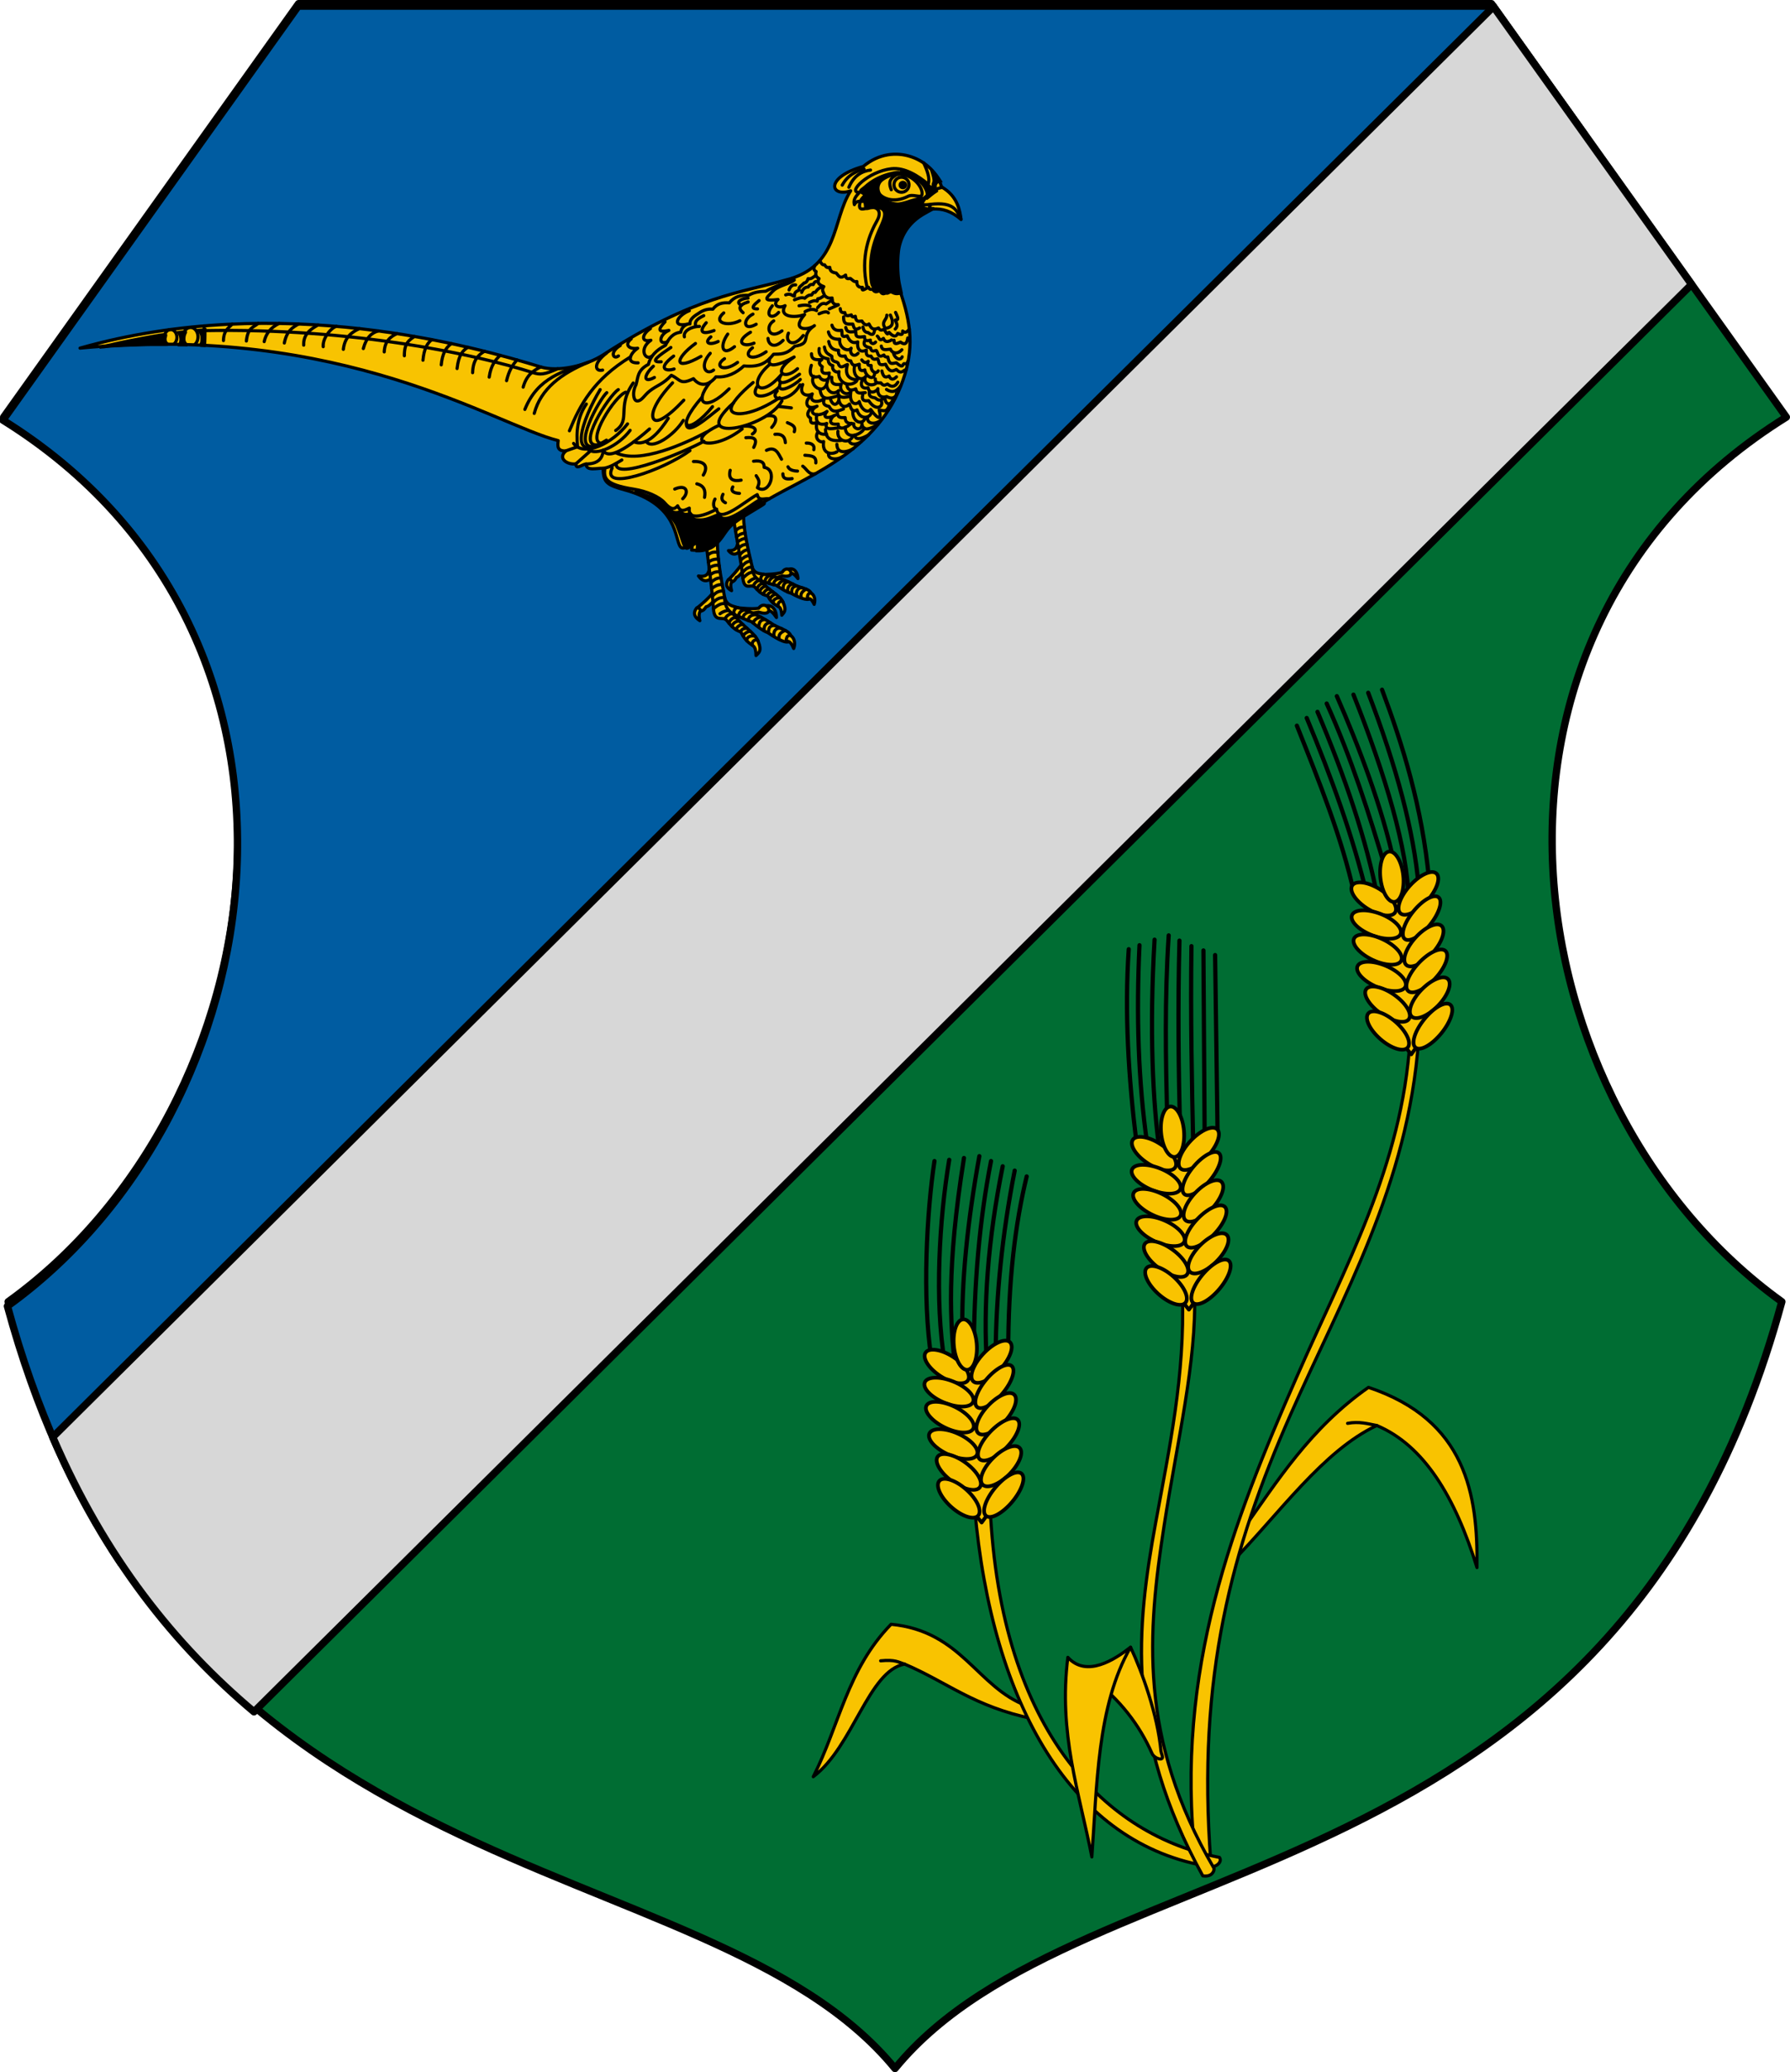 <svg xmlns="http://www.w3.org/2000/svg" width="642.952" height="744.085" viewBox="0 0 170.114 196.873"><g style="display:inline"><path style="font-variation-settings:normal;opacity:1;vector-effect:none;fill:#006d33;fill-opacity:1;stroke:#000;stroke-width:.7;stroke-linecap:round;stroke-linejoin:round;stroke-miterlimit:4;stroke-dasharray:none;stroke-dashoffset:0;stroke-opacity:1;stop-color:#000;stop-opacity:1" d="M-6937.835 856.677c-25.685-18.47-32.492-63.563.427-84.046l-28.022-39.278h-113.37l-28.022 39.278c32.919 20.483 26.112 65.575.427 84.046 15.666 57.678 66.37 51.003 84.28 72.849 17.909-21.846 68.614-15.171 84.28-72.849z" transform="translate(7107.172 -733.003)"/><path style="font-variation-settings:normal;opacity:1;vector-effect:none;fill:#005ca1;fill-opacity:1;stroke:#000;stroke-width:2.646;stroke-linecap:round;stroke-linejoin:round;stroke-miterlimit:4;stroke-dasharray:none;stroke-dashoffset:0;stroke-opacity:1;stop-color:#000;stop-opacity:1" d="m-67.285 545.205-105.91 148.451c124.418 77.417 98.692 247.844 1.615 317.655 10.125 37.28 24.126 67.443 40.715 92.252L394.117 591.34l-32.914-46.135Z" transform="matrix(.265 0 0 .265 46.175 -143.902)"/><path style="font-variation-settings:normal;opacity:1;vector-effect:none;fill:#d7d7d7;fill-opacity:1;stroke:#000;stroke-width:2.646;stroke-linecap:round;stroke-linejoin:round;stroke-miterlimit:4;stroke-dasharray:none;stroke-dashoffset:0;stroke-opacity:1;stop-color:#000;stop-opacity:1" d="m361.35 545.41-516.684 512.858c18.782 43.604 44.018 74.807 72.168 98.478l515.564-511.748Z" transform="matrix(.265 0 0 .265 46.175 -143.902)"/><path style="font-variation-settings:normal;opacity:1;vector-effect:none;fill:none;fill-opacity:1;stroke:#000;stroke-width:.4;stroke-linecap:round;stroke-linejoin:round;stroke-miterlimit:4;stroke-dasharray:none;stroke-dashoffset:0;stroke-opacity:1;stop-color:#000;stop-opacity:1" d="M-6814.59 801.948c2.11 5.298 4.263 10.589 5.464 16.038M-6813.654 801.218c2.352 5.648 4.41 11.296 5.755 16.943M-6812.632 800.634c2.626 6.197 4.656 12.157 5.726 17.732M-6806.088 815.824c-1.618-5.477-3.356-10.887-5.668-15.98M-6810.792 799.144c2.018 4.587 4.34 10.635 5.463 15.92M-6809.214 798.998c3.047 7.653 5.172 14.784 5.23 19.456M-6807.812 798.822c2.7 7.039 4.35 13.207 4.791 18.375M-6806.497 798.53c1.95 5.202 3.808 11.12 4.47 18.054" transform="translate(6937.84 -733.003)"/><path style="font-variation-settings:normal;vector-effect:none;fill:none;fill-opacity:1;stroke:#000;stroke-width:.4;stroke-linecap:round;stroke-linejoin:round;stroke-miterlimit:4;stroke-dasharray:none;stroke-dashoffset:0;stroke-opacity:1;stop-color:#000" d="M-6877.463 841.532c-.76-6.218-1.137-12.36-.73-18.346M-6877.171 822.806c-.315 6.589-.123 12.907.73 18.872M-6875.74 822.28c-.502 8.586-.17 15.502.497 20.245M-6874.396 821.872c-.402 6.187-.277 11.773-.146 17.352M-6873.374 822.368c-.168 6.45-.082 12.328.058 18.083M-6872.234 822.894c-.092 6.659.039 12.944.175 19.222M-6871.095 823.303l.117 17.85M-6869.985 823.741l.234 17.06M-6896.949 862.04c-.895-5.779-.436-13.924.292-18.726M-6895.254 843.197c-.95 5.656-1.396 13.403-.438 19.164M-6894.7 862.828c-.453-4.021-.83-9.306.848-19.806M-6892.391 842.847c-1.125 6.202-1.729 11.958-1.607 17.148M-6892.917 861.63c.01-6.602.536-12.726 1.636-18.316M-6890.171 843.81c-1.401 6.94-1.88 13.277-1.49 19.048M-6890.843 861.601c.043-5.457.6-11.223 1.811-17.381M-6887.893 844.775c-1.074 4.448-1.767 9.823-1.752 16.914" transform="translate(6985.464 -733.003)"/><path style="font-variation-settings:normal;opacity:1;vector-effect:none;fill:#f9c300;fill-opacity:1;stroke:#000;stroke-width:.3;stroke-linecap:round;stroke-linejoin:round;stroke-miterlimit:4;stroke-dasharray:none;stroke-dashoffset:0;stroke-opacity:1;stop-color:#000;stop-opacity:1" d="M-6989.094 878.399c3.28-4.632 6.451-9.722 11.977-13.584 9.27 3.097 10.406 10.154 10.312 17.119-2.071-6.705-5.04-11.614-9.523-13.497-5.106 2.394-9.302 8.423-13.847 13.059" transform="translate(7107.172 -733.003)"/><path style="font-variation-settings:normal;opacity:1;vector-effect:none;fill:#f9c300;fill-opacity:1;stroke:#000;stroke-width:.3;stroke-linecap:round;stroke-linejoin:round;stroke-miterlimit:4;stroke-dasharray:none;stroke-dashoffset:0;stroke-opacity:1;stop-color:#000;stop-opacity:1" d="m-6972.355 831.804-.818.058c-.763 11.94-6.151 21.438-10.785 32.01-5.958 13.596-11.613 27.808-9.606 45.639l1.46.35c-1.351-17.548 2.052-29.924 7.536-42.367 4.945-11.219 11.223-21.905 12.213-35.69zM-6976.328 868.437c-.868-.163-1.685-.411-2.775-.204" transform="translate(7107.172 -733.003)"/><g transform="rotate(-1 -46724.076 -397321.455)"><path style="font-variation-settings:normal;opacity:1;vector-effect:none;fill:#f9c300;fill-opacity:1;stroke:#000;stroke-width:.35;stroke-linecap:round;stroke-linejoin:round;stroke-miterlimit:4;stroke-dasharray:none;stroke-dashoffset:0;stroke-opacity:1;stop-color:#000;stop-opacity:1" d="m-6808.978 857.433-2.272-2.892-.64-11.609 1.425-.723 2.81 1.487.64 11.072z"/><ellipse style="font-variation-settings:normal;opacity:1;vector-effect:none;fill:#f9c300;fill-opacity:1;fill-rule:evenodd;stroke:#000;stroke-width:.35;stroke-linecap:butt;stroke-linejoin:miter;stroke-miterlimit:4;stroke-dasharray:none;stroke-dashoffset:0;stroke-opacity:1;stop-color:#000;stop-opacity:1" cx="-4416.911" cy="-5254.353" rx="1.09" ry="2.406" transform="rotate(-57)"/><ellipse style="font-variation-settings:normal;opacity:1;vector-effect:none;fill:#f9c300;fill-opacity:1;fill-rule:evenodd;stroke:#000;stroke-width:.35;stroke-linecap:butt;stroke-linejoin:miter;stroke-miterlimit:4;stroke-dasharray:none;stroke-dashoffset:0;stroke-opacity:1;stop-color:#000;stop-opacity:1" cx="-6857.873" cy="243.749" rx="1.09" ry="2.406" transform="rotate(-5)"/><ellipse style="font-variation-settings:normal;opacity:1;vector-effect:none;fill:#f9c300;fill-opacity:1;fill-rule:evenodd;stroke:#000;stroke-width:.35;stroke-linecap:butt;stroke-linejoin:miter;stroke-miterlimit:4;stroke-dasharray:none;stroke-dashoffset:0;stroke-opacity:1;stop-color:#000;stop-opacity:1" cx="-3335.363" cy="-5999.497" rx="1.09" ry="2.477" transform="rotate(-68)"/><ellipse style="font-variation-settings:normal;opacity:1;vector-effect:none;fill:#f9c300;fill-opacity:1;fill-rule:evenodd;stroke:#000;stroke-width:.35;stroke-linecap:butt;stroke-linejoin:miter;stroke-miterlimit:4;stroke-dasharray:none;stroke-dashoffset:0;stroke-opacity:1;stop-color:#000;stop-opacity:1" cx="-3747.843" cy="-5751.1" rx="1.09" ry="2.477" transform="rotate(-64)"/><ellipse style="font-variation-settings:normal;opacity:1;vector-effect:none;fill:#f9c300;fill-opacity:1;fill-rule:evenodd;stroke:#000;stroke-width:.35;stroke-linecap:butt;stroke-linejoin:miter;stroke-miterlimit:4;stroke-dasharray:none;stroke-dashoffset:0;stroke-opacity:1;stop-color:#000;stop-opacity:1" cx="-3547.055" cy="-5877.063" rx="1.09" ry="2.477" transform="rotate(-66)"/><ellipse style="font-variation-settings:normal;opacity:1;vector-effect:none;fill:#f9c300;fill-opacity:1;fill-rule:evenodd;stroke:#000;stroke-width:.35;stroke-linecap:butt;stroke-linejoin:miter;stroke-miterlimit:4;stroke-dasharray:none;stroke-dashoffset:0;stroke-opacity:1;stop-color:#000;stop-opacity:1" cx="-4693.283" cy="-5009.177" rx="1.09" ry="2.477" transform="rotate(-54)"/><ellipse style="font-variation-settings:normal;opacity:1;vector-effect:none;fill:#f9c300;fill-opacity:1;fill-rule:evenodd;stroke:#000;stroke-width:.35;stroke-linecap:butt;stroke-linejoin:miter;stroke-miterlimit:4;stroke-dasharray:none;stroke-dashoffset:0;stroke-opacity:1;stop-color:#000;stop-opacity:1" cx="-5193.033" cy="-4489.481" rx="1.09" ry="2.477" transform="rotate(-48)"/><ellipse style="font-variation-settings:normal;opacity:1;vector-effect:none;fill:#f9c300;fill-opacity:1;fill-rule:evenodd;stroke:#000;stroke-width:.35;stroke-linecap:butt;stroke-linejoin:miter;stroke-miterlimit:4;stroke-dasharray:none;stroke-dashoffset:0;stroke-opacity:1;stop-color:#000;stop-opacity:1" cx="4404.732" cy="5258.98" rx="1.09" ry="2.55" transform="scale(-1 1) rotate(-43)"/><ellipse style="font-variation-settings:normal;opacity:1;vector-effect:none;fill:#f9c300;fill-opacity:1;fill-rule:evenodd;stroke:#000;stroke-width:.35;stroke-linecap:butt;stroke-linejoin:miter;stroke-miterlimit:4;stroke-dasharray:none;stroke-dashoffset:0;stroke-opacity:1;stop-color:#000;stop-opacity:1" cx="4672.214" cy="5022.878" rx="1.015" ry="2.547" transform="scale(-1 1) rotate(-40)"/><ellipse style="font-variation-settings:normal;opacity:1;vector-effect:none;fill:#f9c300;fill-opacity:1;fill-rule:evenodd;stroke:#000;stroke-width:.35;stroke-linecap:butt;stroke-linejoin:miter;stroke-miterlimit:4;stroke-dasharray:none;stroke-dashoffset:0;stroke-opacity:1;stop-color:#000;stop-opacity:1" cx="4401.038" cy="5262.303" rx="1.09" ry="2.501" transform="scale(-1 1) rotate(-43)"/><ellipse style="font-variation-settings:normal;opacity:1;vector-effect:none;fill:#f9c300;fill-opacity:1;fill-rule:evenodd;stroke:#000;stroke-width:.35;stroke-linecap:butt;stroke-linejoin:miter;stroke-miterlimit:4;stroke-dasharray:none;stroke-dashoffset:0;stroke-opacity:1;stop-color:#000;stop-opacity:1" cx="4306.674" cy="5339.896" rx="1.071" ry="2.6" transform="scale(-1 1) rotate(-44)"/><ellipse style="font-variation-settings:normal;opacity:1;vector-effect:none;fill:#f9c300;fill-opacity:1;fill-rule:evenodd;stroke:#000;stroke-width:.35;stroke-linecap:butt;stroke-linejoin:miter;stroke-miterlimit:4;stroke-dasharray:none;stroke-dashoffset:0;stroke-opacity:1;stop-color:#000;stop-opacity:1" cx="4210.853" cy="5415.88" rx="1.09" ry="2.477" transform="scale(-1 1) rotate(-45)"/><ellipse style="font-variation-settings:normal;opacity:1;vector-effect:none;fill:#f9c300;fill-opacity:1;fill-rule:evenodd;stroke:#000;stroke-width:.35;stroke-linecap:butt;stroke-linejoin:miter;stroke-miterlimit:4;stroke-dasharray:none;stroke-dashoffset:0;stroke-opacity:1;stop-color:#000;stop-opacity:1" cx="4664.924" cy="5030.181" rx="1.05" ry="2.622" transform="scale(-1 1) rotate(-40)"/></g><path style="font-variation-settings:normal;opacity:1;vector-effect:none;fill:#f9c300;fill-opacity:1;stroke:#000;stroke-width:.3;stroke-linecap:round;stroke-linejoin:round;stroke-miterlimit:4;stroke-dasharray:none;stroke-dashoffset:0;stroke-opacity:1;stop-color:#000;stop-opacity:1" d="M-7009.597 895.07c-4.736-1.757-6.17-7.107-12.89-7.746-4.18 4.284-4.934 9.659-7.395 14.48 3.8-2.868 5.232-10.057 8.676-10.7 4.076 1.735 6.573 4.034 12.229 5.205" transform="translate(7107.172 -733.003)"/><path style="font-variation-settings:normal;opacity:1;vector-effect:none;fill:#f9c300;fill-opacity:1;stroke:#000;stroke-width:.3;stroke-linecap:round;stroke-linejoin:round;stroke-miterlimit:4;stroke-dasharray:none;stroke-dashoffset:0;stroke-opacity:1;stop-color:#000;stop-opacity:1" d="M-7014.539 876.325c1.623 18.573 9.274 32.03 22.436 34.033.542.042 1.12-.482.818-.888-10.536-2.013-20.836-11.682-21.793-33.379M-7021.206 891.104c-.582-.17-.869-.45-2.273-.31" transform="translate(7107.172 -733.003)"/><g transform="translate(6902.269 -712.779)"><path style="font-variation-settings:normal;opacity:1;vector-effect:none;fill:#f9c300;fill-opacity:1;stroke:#000;stroke-width:.35;stroke-linecap:round;stroke-linejoin:round;stroke-miterlimit:4;stroke-dasharray:none;stroke-dashoffset:0;stroke-opacity:1;stop-color:#000;stop-opacity:1" d="m-6808.978 857.433-2.272-2.892-.64-11.609 1.425-.723 2.81 1.487.64 11.072z"/><ellipse style="font-variation-settings:normal;opacity:1;vector-effect:none;fill:#f9c300;fill-opacity:1;fill-rule:evenodd;stroke:#000;stroke-width:.35;stroke-linecap:butt;stroke-linejoin:miter;stroke-miterlimit:4;stroke-dasharray:none;stroke-dashoffset:0;stroke-opacity:1;stop-color:#000;stop-opacity:1" cx="-4416.911" cy="-5254.353" rx="1.09" ry="2.406" transform="rotate(-57)"/><ellipse style="font-variation-settings:normal;opacity:1;vector-effect:none;fill:#f9c300;fill-opacity:1;fill-rule:evenodd;stroke:#000;stroke-width:.35;stroke-linecap:butt;stroke-linejoin:miter;stroke-miterlimit:4;stroke-dasharray:none;stroke-dashoffset:0;stroke-opacity:1;stop-color:#000;stop-opacity:1" cx="-6857.873" cy="243.749" rx="1.09" ry="2.406" transform="rotate(-5)"/><ellipse style="font-variation-settings:normal;opacity:1;vector-effect:none;fill:#f9c300;fill-opacity:1;fill-rule:evenodd;stroke:#000;stroke-width:.35;stroke-linecap:butt;stroke-linejoin:miter;stroke-miterlimit:4;stroke-dasharray:none;stroke-dashoffset:0;stroke-opacity:1;stop-color:#000;stop-opacity:1" cx="-3335.363" cy="-5999.497" rx="1.09" ry="2.477" transform="rotate(-68)"/><ellipse style="font-variation-settings:normal;opacity:1;vector-effect:none;fill:#f9c300;fill-opacity:1;fill-rule:evenodd;stroke:#000;stroke-width:.35;stroke-linecap:butt;stroke-linejoin:miter;stroke-miterlimit:4;stroke-dasharray:none;stroke-dashoffset:0;stroke-opacity:1;stop-color:#000;stop-opacity:1" cx="-3747.843" cy="-5751.1" rx="1.09" ry="2.477" transform="rotate(-64)"/><ellipse style="font-variation-settings:normal;opacity:1;vector-effect:none;fill:#f9c300;fill-opacity:1;fill-rule:evenodd;stroke:#000;stroke-width:.35;stroke-linecap:butt;stroke-linejoin:miter;stroke-miterlimit:4;stroke-dasharray:none;stroke-dashoffset:0;stroke-opacity:1;stop-color:#000;stop-opacity:1" cx="-3547.055" cy="-5877.063" rx="1.09" ry="2.477" transform="rotate(-66)"/><ellipse style="font-variation-settings:normal;opacity:1;vector-effect:none;fill:#f9c300;fill-opacity:1;fill-rule:evenodd;stroke:#000;stroke-width:.35;stroke-linecap:butt;stroke-linejoin:miter;stroke-miterlimit:4;stroke-dasharray:none;stroke-dashoffset:0;stroke-opacity:1;stop-color:#000;stop-opacity:1" cx="-4693.283" cy="-5009.177" rx="1.09" ry="2.477" transform="rotate(-54)"/><ellipse style="font-variation-settings:normal;opacity:1;vector-effect:none;fill:#f9c300;fill-opacity:1;fill-rule:evenodd;stroke:#000;stroke-width:.35;stroke-linecap:butt;stroke-linejoin:miter;stroke-miterlimit:4;stroke-dasharray:none;stroke-dashoffset:0;stroke-opacity:1;stop-color:#000;stop-opacity:1" cx="-5193.033" cy="-4489.481" rx="1.09" ry="2.477" transform="rotate(-48)"/><ellipse style="font-variation-settings:normal;opacity:1;vector-effect:none;fill:#f9c300;fill-opacity:1;fill-rule:evenodd;stroke:#000;stroke-width:.35;stroke-linecap:butt;stroke-linejoin:miter;stroke-miterlimit:4;stroke-dasharray:none;stroke-dashoffset:0;stroke-opacity:1;stop-color:#000;stop-opacity:1" cx="4404.732" cy="5258.98" rx="1.09" ry="2.55" transform="scale(-1 1) rotate(-43)"/><ellipse style="font-variation-settings:normal;opacity:1;vector-effect:none;fill:#f9c300;fill-opacity:1;fill-rule:evenodd;stroke:#000;stroke-width:.35;stroke-linecap:butt;stroke-linejoin:miter;stroke-miterlimit:4;stroke-dasharray:none;stroke-dashoffset:0;stroke-opacity:1;stop-color:#000;stop-opacity:1" cx="4672.214" cy="5022.878" rx="1.015" ry="2.547" transform="scale(-1 1) rotate(-40)"/><ellipse style="font-variation-settings:normal;opacity:1;vector-effect:none;fill:#f9c300;fill-opacity:1;fill-rule:evenodd;stroke:#000;stroke-width:.35;stroke-linecap:butt;stroke-linejoin:miter;stroke-miterlimit:4;stroke-dasharray:none;stroke-dashoffset:0;stroke-opacity:1;stop-color:#000;stop-opacity:1" cx="4401.038" cy="5262.303" rx="1.09" ry="2.501" transform="scale(-1 1) rotate(-43)"/><ellipse style="font-variation-settings:normal;opacity:1;vector-effect:none;fill:#f9c300;fill-opacity:1;fill-rule:evenodd;stroke:#000;stroke-width:.35;stroke-linecap:butt;stroke-linejoin:miter;stroke-miterlimit:4;stroke-dasharray:none;stroke-dashoffset:0;stroke-opacity:1;stop-color:#000;stop-opacity:1" cx="4306.674" cy="5339.896" rx="1.071" ry="2.6" transform="scale(-1 1) rotate(-44)"/><ellipse style="font-variation-settings:normal;opacity:1;vector-effect:none;fill:#f9c300;fill-opacity:1;fill-rule:evenodd;stroke:#000;stroke-width:.35;stroke-linecap:butt;stroke-linejoin:miter;stroke-miterlimit:4;stroke-dasharray:none;stroke-dashoffset:0;stroke-opacity:1;stop-color:#000;stop-opacity:1" cx="4210.853" cy="5415.88" rx="1.09" ry="2.477" transform="scale(-1 1) rotate(-45)"/><ellipse style="font-variation-settings:normal;opacity:1;vector-effect:none;fill:#f9c300;fill-opacity:1;fill-rule:evenodd;stroke:#000;stroke-width:.35;stroke-linecap:butt;stroke-linejoin:miter;stroke-miterlimit:4;stroke-dasharray:none;stroke-dashoffset:0;stroke-opacity:1;stop-color:#000;stop-opacity:1" cx="4664.924" cy="5030.181" rx="1.05" ry="2.622" transform="scale(-1 1) rotate(-40)"/></g><path style="font-variation-settings:normal;opacity:1;vector-effect:none;fill:#f9c300;fill-opacity:1;stroke:#000;stroke-width:.3;stroke-linecap:round;stroke-linejoin:round;stroke-miterlimit:4;stroke-dasharray:none;stroke-dashoffset:0;stroke-opacity:1;stop-color:#000;stop-opacity:1" d="M-6994.807 855.987c.268 7.637-1.238 14.63-2.531 21.67-1.826 9.936-2.94 20.109 4.473 33.567.832.125 1.088-.39 1.074-.703-7.23-12.35-6.306-22.53-4.754-32.54 1.25-8.07 3.106-15.625 2.895-22.159" transform="translate(7107.172 -733.003)"/><path style="font-variation-settings:normal;opacity:1;vector-effect:none;fill:#f9c300;fill-opacity:1;stroke:#000;stroke-width:.3;stroke-linecap:round;stroke-linejoin:round;stroke-miterlimit:4;stroke-dasharray:none;stroke-dashoffset:0;stroke-opacity:1;stop-color:#000;stop-opacity:1" d="M-6997.683 899.608c.157.357.783.657.963.442.096-.116-.104-.52-.116-.647-.313-3.46-1.806-7.58-2.892-9.903-.978 1.432-2.284 2.21-3.564 3.038 2.54 1.937 4.396 4.317 5.609 7.07z" transform="translate(7107.172 -733.003)"/><path style="font-variation-settings:normal;opacity:1;vector-effect:none;fill:#f9c300;fill-opacity:1;stroke:#000;stroke-width:.3;stroke-linecap:round;stroke-linejoin:round;stroke-miterlimit:4;stroke-dasharray:none;stroke-dashoffset:0;stroke-opacity:1;stop-color:#000;stop-opacity:1" d="M-6999.728 889.5c-1.502 1.179-4.185 2.928-5.96.964-.906 7.207 1.079 12.817 2.28 18.96.494-6.697.478-14.355 3.68-19.924" transform="translate(7107.172 -733.003)"/><g transform="translate(6921.964 -733.003)"><path style="font-variation-settings:normal;opacity:1;vector-effect:none;fill:#f9c300;fill-opacity:1;stroke:#000;stroke-width:.35;stroke-linecap:round;stroke-linejoin:round;stroke-miterlimit:4;stroke-dasharray:none;stroke-dashoffset:0;stroke-opacity:1;stop-color:#000;stop-opacity:1" d="m-6808.978 857.433-2.272-2.892-.64-11.609 1.425-.723 2.81 1.487.64 11.072z"/><ellipse style="font-variation-settings:normal;opacity:1;vector-effect:none;fill:#f9c300;fill-opacity:1;fill-rule:evenodd;stroke:#000;stroke-width:.35;stroke-linecap:butt;stroke-linejoin:miter;stroke-miterlimit:4;stroke-dasharray:none;stroke-dashoffset:0;stroke-opacity:1;stop-color:#000;stop-opacity:1" cx="-4416.911" cy="-5254.353" rx="1.09" ry="2.406" transform="rotate(-57)"/><ellipse style="font-variation-settings:normal;opacity:1;vector-effect:none;fill:#f9c300;fill-opacity:1;fill-rule:evenodd;stroke:#000;stroke-width:.35;stroke-linecap:butt;stroke-linejoin:miter;stroke-miterlimit:4;stroke-dasharray:none;stroke-dashoffset:0;stroke-opacity:1;stop-color:#000;stop-opacity:1" cx="-6857.873" cy="243.749" rx="1.09" ry="2.406" transform="rotate(-5)"/><ellipse style="font-variation-settings:normal;opacity:1;vector-effect:none;fill:#f9c300;fill-opacity:1;fill-rule:evenodd;stroke:#000;stroke-width:.35;stroke-linecap:butt;stroke-linejoin:miter;stroke-miterlimit:4;stroke-dasharray:none;stroke-dashoffset:0;stroke-opacity:1;stop-color:#000;stop-opacity:1" cx="-3335.363" cy="-5999.497" rx="1.09" ry="2.477" transform="rotate(-68)"/><ellipse style="font-variation-settings:normal;opacity:1;vector-effect:none;fill:#f9c300;fill-opacity:1;fill-rule:evenodd;stroke:#000;stroke-width:.35;stroke-linecap:butt;stroke-linejoin:miter;stroke-miterlimit:4;stroke-dasharray:none;stroke-dashoffset:0;stroke-opacity:1;stop-color:#000;stop-opacity:1" cx="-3747.843" cy="-5751.1" rx="1.09" ry="2.477" transform="rotate(-64)"/><ellipse style="font-variation-settings:normal;opacity:1;vector-effect:none;fill:#f9c300;fill-opacity:1;fill-rule:evenodd;stroke:#000;stroke-width:.35;stroke-linecap:butt;stroke-linejoin:miter;stroke-miterlimit:4;stroke-dasharray:none;stroke-dashoffset:0;stroke-opacity:1;stop-color:#000;stop-opacity:1" cx="-3547.055" cy="-5877.063" rx="1.09" ry="2.477" transform="rotate(-66)"/><ellipse style="font-variation-settings:normal;opacity:1;vector-effect:none;fill:#f9c300;fill-opacity:1;fill-rule:evenodd;stroke:#000;stroke-width:.35;stroke-linecap:butt;stroke-linejoin:miter;stroke-miterlimit:4;stroke-dasharray:none;stroke-dashoffset:0;stroke-opacity:1;stop-color:#000;stop-opacity:1" cx="-4693.283" cy="-5009.177" rx="1.09" ry="2.477" transform="rotate(-54)"/><ellipse style="font-variation-settings:normal;opacity:1;vector-effect:none;fill:#f9c300;fill-opacity:1;fill-rule:evenodd;stroke:#000;stroke-width:.35;stroke-linecap:butt;stroke-linejoin:miter;stroke-miterlimit:4;stroke-dasharray:none;stroke-dashoffset:0;stroke-opacity:1;stop-color:#000;stop-opacity:1" cx="-5193.033" cy="-4489.481" rx="1.09" ry="2.477" transform="rotate(-48)"/><ellipse style="font-variation-settings:normal;opacity:1;vector-effect:none;fill:#f9c300;fill-opacity:1;fill-rule:evenodd;stroke:#000;stroke-width:.35;stroke-linecap:butt;stroke-linejoin:miter;stroke-miterlimit:4;stroke-dasharray:none;stroke-dashoffset:0;stroke-opacity:1;stop-color:#000;stop-opacity:1" cx="4404.732" cy="5258.98" rx="1.09" ry="2.55" transform="scale(-1 1) rotate(-43)"/><ellipse style="font-variation-settings:normal;opacity:1;vector-effect:none;fill:#f9c300;fill-opacity:1;fill-rule:evenodd;stroke:#000;stroke-width:.35;stroke-linecap:butt;stroke-linejoin:miter;stroke-miterlimit:4;stroke-dasharray:none;stroke-dashoffset:0;stroke-opacity:1;stop-color:#000;stop-opacity:1" cx="4672.214" cy="5022.878" rx="1.015" ry="2.547" transform="scale(-1 1) rotate(-40)"/><ellipse style="font-variation-settings:normal;opacity:1;vector-effect:none;fill:#f9c300;fill-opacity:1;fill-rule:evenodd;stroke:#000;stroke-width:.35;stroke-linecap:butt;stroke-linejoin:miter;stroke-miterlimit:4;stroke-dasharray:none;stroke-dashoffset:0;stroke-opacity:1;stop-color:#000;stop-opacity:1" cx="4401.038" cy="5262.303" rx="1.09" ry="2.501" transform="scale(-1 1) rotate(-43)"/><ellipse style="font-variation-settings:normal;opacity:1;vector-effect:none;fill:#f9c300;fill-opacity:1;fill-rule:evenodd;stroke:#000;stroke-width:.35;stroke-linecap:butt;stroke-linejoin:miter;stroke-miterlimit:4;stroke-dasharray:none;stroke-dashoffset:0;stroke-opacity:1;stop-color:#000;stop-opacity:1" cx="4306.674" cy="5339.896" rx="1.071" ry="2.6" transform="scale(-1 1) rotate(-44)"/><ellipse style="font-variation-settings:normal;opacity:1;vector-effect:none;fill:#f9c300;fill-opacity:1;fill-rule:evenodd;stroke:#000;stroke-width:.35;stroke-linecap:butt;stroke-linejoin:miter;stroke-miterlimit:4;stroke-dasharray:none;stroke-dashoffset:0;stroke-opacity:1;stop-color:#000;stop-opacity:1" cx="4210.853" cy="5415.88" rx="1.09" ry="2.477" transform="scale(-1 1) rotate(-45)"/><ellipse style="font-variation-settings:normal;opacity:1;vector-effect:none;fill:#f9c300;fill-opacity:1;fill-rule:evenodd;stroke:#000;stroke-width:.35;stroke-linecap:butt;stroke-linejoin:miter;stroke-miterlimit:4;stroke-dasharray:none;stroke-dashoffset:0;stroke-opacity:1;stop-color:#000;stop-opacity:1" cx="4664.924" cy="5030.181" rx="1.05" ry="2.622" transform="scale(-1 1) rotate(-40)"/></g><g transform="translate(6932.547 -680.087)"><path style="font-variation-settings:normal;vector-effect:none;fill:#f7c200;fill-opacity:1;stroke:#000;stroke-width:.3;stroke-linecap:round;stroke-linejoin:round;stroke-miterlimit:4;stroke-dasharray:none;stroke-dashoffset:0;stroke-opacity:1;stop-color:#000" d="M-6865.083 733.953c-.127.47-.15 1.023-1.085.857.43.599.868.546 1.312.155M-6864.686 736.302c-.527.629-1.084 1.122-1.65 1.577-.092.289.212.304.329.285.342-.054.427-.231.57-.43.291-.04.584-.435.876-.68M-6859.924 737.711c.758-.322 1.18.376 1.169 1.045-.303-.433-.612-.798-.972-.636"/><path style="font-variation-settings:normal;vector-effect:none;fill:#f7c200;fill-opacity:1;stroke:#000;stroke-width:.3;stroke-linecap:round;stroke-linejoin:round;stroke-miterlimit:4;stroke-dasharray:none;stroke-dashoffset:0;stroke-opacity:1;stop-color:#000" d="M-6862.655 737.814c.702.053 1.428.161 2.205.065.745-1.006 1.746.923.01.366l-1.066.16"/><path style="font-variation-settings:normal;vector-effect:none;fill:#f8c301;fill-opacity:1;stroke:#000;stroke-width:.3;stroke-linecap:round;stroke-linejoin:round;stroke-miterlimit:4;stroke-dasharray:none;stroke-dashoffset:0;stroke-opacity:1;stop-color:#000" d="M-6865.445 731.679c.214 1.92.57 4.171.701 6.237.088 1.384.905.683 1.242 1.095.41.505.757.938 1.358 1.11.482.962.843 1.052 1.212 1.359.16.154.23.464.234.89.22-.256.605-.366.19-1.387-.325-.798-1.343-1.262-2.366-2.57.584.27 1.168.549 1.753.744.531.447 1.116.887 1.526 1.026 1.258.853 1.944 1.101 2.169.742.377-.883-1.032-1.074-1.709-1.548-1.495-.99-2.457-1.32-3.74-1.695-.303-.089-.699-.296-.803-.832-.34-1.756-.887-4.61-.598-6.091"/><path style="font-variation-settings:normal;vector-effect:none;fill:#f7c200;fill-opacity:1;stroke:#000;stroke-width:.3;stroke-linecap:round;stroke-linejoin:round;stroke-miterlimit:4;stroke-dasharray:none;stroke-dashoffset:0;stroke-opacity:1;stop-color:#000" d="M-6857.835 740.94c.087-1.036 1.11-.234.716.759-.362-.836-.495-.589-.716-.76z"/><path style="font-variation-settings:normal;vector-effect:none;fill:none;fill-opacity:1;stroke:#000;stroke-width:.3;stroke-linecap:round;stroke-linejoin:round;stroke-miterlimit:4;stroke-dasharray:none;stroke-dashoffset:0;stroke-opacity:1;stop-color:#000" d="M-6863.678 736.85c0 .68.22 1.232.804 1.563M-6865.304 732.854c.325-.33.65-.344.976-.289M-6865.222 733.495c.37-.284.656-.28.95-.3M-6865.153 734.03c.334-.18.66-.3.956-.209M-6865.066 734.717c.367-.318.664-.322.955-.295M-6864.98 735.431c.417-.405.7-.444.963-.426M-6864.914 736.005c.296-.216.597-.42 1.007-.369M-6864.84 736.73c.487-.538.737-.456 1.04-.517M-6864.784 737.362c.394-.471.75-.499 1.106-.512"/><path style="font-variation-settings:normal;vector-effect:none;fill:none;fill-opacity:1;stroke:#000;stroke-width:.3;stroke-linecap:round;stroke-linejoin:round;stroke-miterlimit:4;stroke-dasharray:none;stroke-dashoffset:0;stroke-opacity:1;stop-color:#000" d="M-6864.744 737.916c.352-.287.71-.544 1.138-.486M-6864.123 738.398c.214-.17.483-.286.834-.32M-6863.658 738.899c.173-.348.493-.556.784-.486M-6863.27 739.293c.068-.304.45-.62.712-.5M-6862.967 739.623c.015-.295.345-.527.678-.54M-6862.625 739.901c.137-.243.35-.481.683-.478M-6862.144 740.122c.086-.333.347-.317.582-.352M-6861.927 740.512c.16-.293.41-.388.665-.471M-6861.568 740.976c-.029-.482.529-.528.795-.431M-6861.042 741.394c-.094-.516.442-.617.534-.41M-6862.448 737.81c-.173-.023-.52.378-.271.675M-6862.277 738.688c-.196-.359.266-.664.532-.648M-6861.893 738.859c-.142-.195.208-.674.685-.612M-6861.453 739.038c.023-.19.152-.578.786-.548M-6860.994 739.264c.165-.322.42-.51.78-.54M-6859.813 738.95c-.412-.002-.613.203-.617.725M-6859.354 739.234c-.47.082-.608.34-.571.792M-6858.914 739.51c-.521.013-.573.25-.601.68M-6858.248 739.82c-.551-.206-.846.29-.732.724M-6857.923 739.977c-.409.187-.681.376-.57.857"/><path style="font-variation-settings:normal;vector-effect:none;fill:#f7c200;fill-opacity:1;stroke:#000;stroke-width:.3;stroke-linecap:round;stroke-linejoin:round;stroke-miterlimit:4;stroke-dasharray:none;stroke-dashoffset:0;stroke-opacity:1;stop-color:#000" d="M-6866.35 737.872c-.432.548-.064.94.313 1.183-.086-.378-.116-.744.088-.95-.07-.148-.282-.386-.402-.233zM-6862.408 731.5c-.09.438-.086.937-.905.9.398.487.776.387 1.144-.018M-6861.964 733.564a11.59 11.59 0 0 1-1.366 1.616c-.069.27.197.248.297.217.295-.09.361-.26.476-.456.252-.07.489-.46.732-.716M-6857.773 734.259c.644-.381 1.04.196 1.058.798-.28-.352-.564-.643-.87-.454"/><path style="font-variation-settings:normal;vector-effect:none;fill:#f7c200;fill-opacity:1;stroke:#000;stroke-width:.3;stroke-linecap:round;stroke-linejoin:round;stroke-miterlimit:4;stroke-dasharray:none;stroke-dashoffset:0;stroke-opacity:1;stop-color:#000" d="M-6860.139 734.68c.612-.038 1.247-.027 1.917-.207.603-.994 1.554.62.025.327l-.919.273"/><path style="font-variation-settings:normal;vector-effect:none;fill:#f8c301;fill-opacity:1;stroke:#000;stroke-width:.3;stroke-linecap:round;stroke-linejoin:round;stroke-miterlimit:4;stroke-dasharray:none;stroke-dashoffset:0;stroke-opacity:1;stop-color:#000" d="M-6862.818 729.499c.267 1.7.67 3.681.871 5.523.136 1.234.814.505 1.124.836.377.404.696.752 1.225.835.459.806.776.844 1.11 1.075.144.12.218.39.24.773.18-.257.51-.403.106-1.27-.316-.679-1.219-.973-2.162-2.027.519.173 1.037.353 1.553.459.48.338 1.006.663 1.367.739 1.128.615 1.733.756 1.914.406.29-.839-.941-.841-1.548-1.187-1.34-.71-2.188-.89-3.317-1.074-.267-.043-.619-.182-.732-.652-.369-1.537-.963-4.038-.776-5.404"/><path style="font-variation-settings:normal;vector-effect:none;fill:#f7c200;fill-opacity:1;stroke:#000;stroke-width:.3;stroke-linecap:round;stroke-linejoin:round;stroke-miterlimit:4;stroke-dasharray:none;stroke-dashoffset:0;stroke-opacity:1;stop-color:#000" d="M-6855.824 736.91c.037-.942.953-.343.653.597-.349-.708-.454-.47-.653-.597z"/><path style="font-variation-settings:normal;vector-effect:none;fill:none;fill-opacity:1;stroke:#000;stroke-width:.3;stroke-linecap:round;stroke-linejoin:round;stroke-miterlimit:4;stroke-dasharray:none;stroke-dashoffset:0;stroke-opacity:1;stop-color:#000" d="M-6861.066 733.935c.029.613.241 1.081.762 1.309M-6862.646 730.538c.269-.336.55-.387.835-.377M-6862.548 731.105c.308-.3.557-.33.812-.385M-6862.466 731.578c.283-.202.56-.35.821-.303M-6862.361 732.185c.305-.33.563-.37.816-.38M-6862.256 732.816c.344-.414.589-.483.817-.499M-6862.175 733.324c.248-.23.5-.449.859-.452M-6862.08 733.967c.4-.542.62-.498.88-.59M-6862.005 734.529c.322-.471.63-.539.939-.594"/><path style="font-variation-settings:normal;vector-effect:none;fill:none;fill-opacity:1;stroke:#000;stroke-width:.3;stroke-linecap:round;stroke-linejoin:round;stroke-miterlimit:4;stroke-dasharray:none;stroke-dashoffset:0;stroke-opacity:1;stop-color:#000" d="M-6861.947 735.022c.293-.3.593-.574.967-.573M-6861.388 735.38c.179-.179.408-.315.71-.388M-6860.963 735.775c.135-.333.404-.559.66-.531M-6860.61 736.083c.047-.282.364-.612.597-.536M-6860.333 736.343c0-.266.277-.515.566-.567M-6860.025 736.552c.109-.235.283-.474.573-.511M-6859.598 736.693c.061-.31.287-.327.49-.386M-6859.393 737.018c.126-.283.34-.399.557-.504M-6859.062 737.392c-.046-.43.436-.539.672-.483M-6858.588 737.704c-.105-.452.358-.608.446-.433M-6859.959 734.65c-.15.001-.436.403-.207.64M-6859.774 735.42c-.184-.3.204-.629.435-.646M-6859.433 735.527c-.131-.158.152-.631.568-.632M-6859.044 735.636c.015-.174.107-.539.659-.588M-6858.636 735.784c.13-.31.343-.51.654-.58M-6857.624 735.36c-.358.046-.524.255-.505.726M-6857.214 735.56c-.404.13-.514.378-.463.78M-6856.82 735.755c-.453.074-.487.293-.494.682M-6856.23 735.953c-.487-.119-.722.363-.605.74M-6855.941 736.056c-.347.217-.576.42-.459.839"/><path style="font-variation-settings:normal;vector-effect:none;fill:#f7c200;fill-opacity:1;stroke:#000;stroke-width:.3;stroke-linecap:round;stroke-linejoin:round;stroke-miterlimit:4;stroke-dasharray:none;stroke-dashoffset:0;stroke-opacity:1;stop-color:#000" d="M-6863.343 735.176c-.351.544-.014.853.322 1.026-.09-.33-.132-.655.038-.865-.069-.125-.26-.313-.358-.161z"/><path style="font-variation-settings:normal;opacity:1;vector-effect:none;fill:#f8c301;fill-opacity:1;stroke:#000;stroke-width:.3;stroke-linecap:round;stroke-linejoin:round;stroke-miterlimit:4;stroke-dasharray:none;stroke-dashoffset:0;stroke-opacity:1;stop-color:#000;stop-opacity:1" d="M-6924.942 713.162c19.01-5.39 37.599-.104 43.782 1.787 1.633.499 4.321-.1 5.95-1.157 8.633-5.607 13.29-5.93 17.351-7.106 5.08-1.257 4.366-5.68 6.156-8.47-1.947.66-2.484-1.29 1.198-2.313 2.94-2.47 6.734-.63 7.437 1.942 1.555.88 1.747 2.301 1.859 3.098-.91-.804-1.818-1.067-2.727-.991-4.164 1.402-3.794 5.59-2.914 8.267 1.064 3.239 1.064 5.612-.084 8.531-2.629 6.685-9.707 8.869-13.33 11.228-1.284.837-2.892 1.569-3.46 2.506-.775 1.281-1.553 2.001-3.093 1.867l.102-.714c-.375.306-.911.735-1.168.398-.572-.752-.185-3.997-5.282-5.4-1.705-.47-2.046-.698-2.066-2.055-.546-.043-1.596.31-1.622-.409-.332.015-.977.611-.964-.014-.77.115-1.788-.498-.95-1.227-.851.031-.792-.473-.73-.98-6.055-1.525-20.445-11.158-45.445-8.788z"/><path style="font-variation-settings:normal;opacity:1;vector-effect:none;fill:none;fill-opacity:1;fill-rule:evenodd;stroke:#000;stroke-width:.3;stroke-linecap:butt;stroke-linejoin:miter;stroke-miterlimit:4;stroke-dasharray:none;stroke-dashoffset:0;stroke-opacity:1;stop-color:#000;stop-opacity:1" d="M-6916.597 712.8a.591.742 0 0 1-.308-.823.591.742 0 0 1 .557-.58.591.742 0 0 1 .587.532.591.742 0 0 1-.262.846M-6914.823 712.828a.706.887 0 0 1-.289-1.003.706.887 0 0 1 .688-.625.706.887 0 0 1 .669.657.706.887 0 0 1-.318.989"/><path style="font-variation-settings:normal;opacity:1;vector-effect:none;fill:none;fill-opacity:1;stroke:#000;stroke-width:.3;stroke-linecap:round;stroke-linejoin:round;stroke-miterlimit:4;stroke-dasharray:none;stroke-dashoffset:0;stroke-opacity:1;stop-color:#000;stop-opacity:1" d="m-6913.146 711.05-.012 1.842M-6913.15 711.499c14.339-.272 25.875 2.288 31.229 3.983.712.226 1.093.21 2.368-.36M-6882.666 718.986c1.235-3.073 3.712-3.619 6.033-4.483-2.56 1.062-4.523 2.52-5.142 4.863"/><path style="font-variation-settings:normal;opacity:1;vector-effect:none;fill:none;fill-opacity:1;stroke:#000;stroke-width:.3;stroke-linecap:round;stroke-linejoin:round;stroke-miterlimit:4;stroke-dasharray:none;stroke-dashoffset:0;stroke-opacity:1;stop-color:#000;stop-opacity:1" d="M-6882.827 716.868c.333-1.186.99-1.574 1.667-1.92M-6884.404 716.254c.221-.946.585-1.526 1-1.969M-6886.055 715.918c.152-1.105.58-1.623 1.039-2.076M-6887.632 715.495c.037-1.235.554-1.684 1.13-2.036M-6889.108 715.1c.14-1.273.554-1.748 1.04-2.017M-6890.612 714.75c.095-1.047.447-1.67.97-2.017M-6892.35 714.312c.1-1.125.432-1.645.843-1.957M-6894.118 713.888c-.016-1.232.486-1.51.961-1.834M-6896.031 713.523c.045-.987.555-1.45 1.219-1.74M-6898.018 713.202c.284-1.054.8-1.513 1.435-1.673M-6899.917 713.275c.134-1.149.778-1.628 1.529-1.967M-6901.83 713.026c-.076-.844.799-1.848 1.266-1.932M-6903.685 712.88c-.044-.995.6-1.499 1.364-1.917M-6905.526 712.676c.229-1.154.79-1.493 1.362-1.808M-6907.439 712.544c.164-.769.63-1.35 1.418-1.728M-6909.133 712.486c.14-1.321.697-1.287 1.123-1.676M-6911.31 712.442c.023-.973.48-1.175.83-1.564M-6874.896 713.625c-1.366 1.042-1.067 1.81-.38 1.622M-6873.596 712.91c-1.076.656-.64 1.377-.175.993M-6872.559 712.281c-.709.575-.169 1.024.614.891-.736.5-1.138 1.442.044 1.388M-6870.733 711.303c-.804.526-.944 1.344.044 1.11-1.198.834-.519 1.991.103 1.504M-6869.345 710.66c-.725.743-.663 1.049.365.818-.985.435-.992 1.455-.131 1.08M-6867.037 709.608c-1.129.433-1.744 1.58-.22 1.286"/><path style="font-variation-settings:normal;opacity:1;vector-effect:none;fill:none;fill-opacity:1;stroke:#000;stroke-width:.3;stroke-linecap:round;stroke-linejoin:round;stroke-miterlimit:4;stroke-dasharray:none;stroke-dashoffset:0;stroke-opacity:1;stop-color:#000;stop-opacity:1" d="M-6872.646 714.005c-3.496 2.144-4.784 4.56-5.784 7.011M-6878.036 722.214c.977 1.332 3.69.015 5.127-1.855M-6857.061 706.687c-.91.306-1.829.575-2.702 1.066-.539.04-1.074.053-1.65.395-.691-.04-1.33.096-1.827.715-.58-.039-1.136.022-1.562.6-.521-.054-.97.112-1.373.408-.508.297-.84.619-.804.994-.075-.04-.731.058-.876.788-.733.073-1.14.59-1.446 1.242-.908.468-1.454 1.07-1.622 1.811-1.08.562-.974 1.272-1.183 1.943-.36.656-.262 1.51.103 1.53.439.025.676-.54 1.215-.957.713-.551 1.25-.622 2.042-1.479.885.404.803.95 2.103.321.72.9 1.57.541 2.133-.175 1.065.09 1.967-.39 2.658-1.037 1.459.128 2.12-.235 2.82-1.11.632-.016 1.254.046 2-.76 1.78-.27.433-.987 1.885-1.957-.508.43-2.32.56-.935-1.051-.979.355-2.493.218-1.855-.848-.662.334-1.22-.086-.672-.584-1.21.16-1.222-.05-.83-.435.17-.168.371-.44.661-.61.643-.375 1.48-.553 1.717-.81z"/><path style="font-variation-settings:normal;opacity:1;vector-effect:none;fill:none;fill-opacity:1;stroke:#000;stroke-width:.3;stroke-linecap:round;stroke-linejoin:round;stroke-miterlimit:4;stroke-dasharray:none;stroke-dashoffset:0;stroke-opacity:1;stop-color:#000;stop-opacity:1" d="M-6876.824 718.475c-.817 1.18-.986 2.569-.832 4.06l-1.096.38"/><path style="font-variation-settings:normal;opacity:1;vector-effect:none;fill:none;fill-opacity:1;stroke:#000;stroke-width:.3;stroke-linecap:round;stroke-linejoin:round;stroke-miterlimit:4;stroke-dasharray:none;stroke-dashoffset:0;stroke-opacity:1;stop-color:#000;stop-opacity:1" d="M-6875.51 717.102c-1.658 2.747-3.28 7.255.6 4.805M-6874.034 720.987c1.483-1.016.056-2.224 1.665-4.514M-6875.275 724.595c.746-.103 1.264-.479 1.825-.804M-6868.63 716.459c-1.662 1.75-2.15 3.076-1.76 3.483.276.287 1.133-.032 2.827-1.833M-6874.37 724.55c-1.11 2.306 4.86.198 7.391-1.65"/><path style="font-variation-settings:normal;opacity:1;vector-effect:none;fill:none;fill-opacity:1;stroke:#000;stroke-width:.3;stroke-linecap:round;stroke-linejoin:round;stroke-miterlimit:4;stroke-dasharray:none;stroke-dashoffset:0;stroke-opacity:1;stop-color:#000;stop-opacity:1" d="M-6873.084 717.35c-.983.316-3.773 4.594-2.337 4.864"/><path style="font-variation-settings:normal;opacity:1;vector-effect:none;fill:none;fill-opacity:1;stroke:#000;stroke-width:.3;stroke-linecap:round;stroke-linejoin:round;stroke-miterlimit:4;stroke-dasharray:none;stroke-dashoffset:0;stroke-opacity:1;stop-color:#000;stop-opacity:1" d="M-6873.785 717.102c-.9.565-4.13 5.59-1.885 5.243"/><path style="font-variation-settings:normal;opacity:1;vector-effect:none;fill:none;fill-opacity:1;stroke:#000;stroke-width:.3;stroke-linecap:round;stroke-linejoin:round;stroke-miterlimit:4;stroke-dasharray:none;stroke-dashoffset:0;stroke-opacity:1;stop-color:#000;stop-opacity:1" d="M-6874.881 717.394c-.639.532-3.42 5.467-1.198 5.097M-6876.678 722.769c.764.7 2.892-.3 4.017-1.797M-6873.975 724.127c-.252 1.734 6.674-1.176 8.325-2.118M-6877.817 724.157l1.388-1.235"/><path style="font-variation-settings:normal;opacity:1;vector-effect:none;fill:none;fill-opacity:1;stroke:#000;stroke-width:.3;stroke-linecap:round;stroke-linejoin:round;stroke-miterlimit:4;stroke-dasharray:none;stroke-dashoffset:0;stroke-opacity:1;stop-color:#000;stop-opacity:1" d="M-6876.853 724.171c1.054-.005 1.587-.45 1.628-1.312.58 1.207 3.247-.994 4.405-2.018M-6870.455 714.881c-.965.897-.96 1.646.102 1.067M-6866.643 723.937c.936-.044 1.49.36.935 1.286M-6865.047 716.39c-1.677 2.04-.424 2.883 1.793.639M-6868.79 713.1c-1.029.702-2.162 1.449-.92 1.358M-6868.527 713.917c-1.593 1.21-.723 1.478.044 1.227M-6861.662 721.673c.718-.069 1.187.062.745.92"/><path style="font-variation-settings:normal;opacity:1;vector-effect:none;fill:none;fill-opacity:1;stroke:#000;stroke-width:.3;stroke-linecap:round;stroke-linejoin:round;stroke-miterlimit:4;stroke-dasharray:none;stroke-dashoffset:0;stroke-opacity:1;stop-color:#000;stop-opacity:1" d="M-6866.453 712.72c-2.08 1.534-2.025 2.68.526 1.227M-6865.05 713.654c-1.08 1.217-.392 2.154.32 1.592M-6863.692 714.166c-1.052.706-.09 1.347 1.241.35M-6861.034 713.129c-.935.709-.14 1.39 1.3.38M-6865.813 717.806c-2.756 3.147-1.28 3.66.981.917M-6872.305 722.055c1.223.543 2.519-1.042 3.267-2.222M-6868.425 726.552c1.157-.5 1.386.318.76.92M-6866.322 726.055c.692.173.855.647.73 1.286M-6864.598 727.501c-.217.39-.167.89.146.964M-6863.838 727.049c-.229.443-.038.67.233.803M-6863.152 724.77c-.24.922.377 1.067 1.037.935M-6862.904 726.347c-.274.468.238.602.629.614"/><path style="font-variation-settings:normal;opacity:1;vector-effect:none;fill:none;fill-opacity:1;stroke:#000;stroke-width:.3;stroke-linecap:round;stroke-linejoin:round;stroke-miterlimit:4;stroke-dasharray:none;stroke-dashoffset:0;stroke-opacity:1;stop-color:#000;stop-opacity:1" d="M-6871.144 722.013c.51.879 2.66-.54 3.537-1.99M-6867.302 720.13c-.232 1.682 2.196-.553 3.07-1.203M-6875.07 724.595c-.09.87-.063 1.525 2.734 1.962 1.248.195 2.446.714 2.983 1.333.54.623.897.637 1.206.254.29.688.708.392 1.11.22-.166 1.337 1.738.584 2.585.101.26 1.467 2.656-.724 3.87-1.387.15.685.736.308 1.126.406M-6860.683 725.281c.166.292.433.514.116 1.14 1.172.792 1.966-1.751.643-1.929.02-.475-.288-.692-1.008-.584M-6859.705 722.871c.893-.425 1.14.357 1.432.847M-6857.66 724.434c.129.288.466.393.906.409M-6858.142 725.106c-.014.504.39.526.877.453M-6856.258 724.376c.387.267.578.868 1.206.721M-6859.397 714.15c-.345 1.048 1.088.549 2.321-.145-2.221 1.457-.924 2.273.322 1.11M-6858.901 721.352c.587-.066.95.154.993.789M-6856.053 723.339c.531.046 1.109.043 1.037.73M-6855.922 722.185c.332-.016.838.084.716.628M-6857.718 720.242c.383.177.836.31.657.862M-6859.588 719.585c1.108-.108.795.66.38 1.11"/><path style="font-variation-settings:normal;opacity:1;vector-effect:none;fill:none;fill-opacity:1;stroke:#000;stroke-width:.3;stroke-linecap:round;stroke-linejoin:round;stroke-miterlimit:4;stroke-dasharray:none;stroke-dashoffset:0;stroke-opacity:1;stop-color:#000;stop-opacity:1" d="M-6859.354 714.677c-2.261 1.87-1.042 3.54 1.14.905-.619.77-.245 1.426 1.65.059M-6867.505 712.091c-.142-.587.742-1.004 1.432-.993M-6865.43 710.748c-.728.841-.443 1.179.744.745M-6864.992 712.091c-.671.557-.153.848.7.439M-6863.386 711.829c-.79 1.103-.55 2.172.643 1.197M-6861.224 711.653c-1.543.914-.692 1.48.336 1.037M-6863.765 709.813c-1.106.944.396 1.335 1.533.745M-6860.99 709.93c-.98.474-.972 1.685.307.964M-6859.018 710.572c-.875.56-.41 1.845.789.95M-6859.559 712.238c.035.592.606 1.02 1.432.19M-6857.616 711.74c-.371.795.46 1.475 1.402.22M-6859.15 709.14c-.762.938-.01 1.35.6.629M-6860.406 708.644c-1.005.787-.417.785-.146.79M-6861.925 709.798c-.444-.374-.47-.725.482-1.022"/><path style="font-variation-settings:normal;opacity:1;vector-effect:none;fill:none;fill-opacity:1;stroke:#000;stroke-width:.3;stroke-linecap:round;stroke-linejoin:round;stroke-miterlimit:4;stroke-dasharray:none;stroke-dashoffset:0;stroke-opacity:1;stop-color:#000;stop-opacity:1" d="M-6861.458 708.41c-.419-.005-1.337.323-.628.687M-6865.664 710.076c-.23.131-.968.405-.76.993M-6858.361 716.386c-.55 1.384 1.404.278 1.87-.248"/><path style="font-variation-settings:normal;opacity:1;vector-effect:none;fill:none;fill-opacity:1;stroke:#000;stroke-width:.3;stroke-linecap:round;stroke-linejoin:round;stroke-miterlimit:4;stroke-dasharray:none;stroke-dashoffset:0;stroke-opacity:1;stop-color:#000;stop-opacity:1" d="M-6860.552 716.736c-.87 1.325.938 1.25 2.06.117"/><path style="font-variation-settings:normal;opacity:1;vector-effect:none;fill:none;fill-opacity:1;stroke:#000;stroke-width:.3;stroke-linecap:round;stroke-linejoin:round;stroke-miterlimit:4;stroke-dasharray:none;stroke-dashoffset:0;stroke-opacity:1;stop-color:#000;stop-opacity:1" d="M-6860.976 716.43c-1.182.986-2.22 2.096-2.073 2.622.173.615 2.058.502 4.586-1.176"/><path style="font-variation-settings:normal;opacity:1;vector-effect:none;fill:none;fill-opacity:1;stroke:#000;stroke-width:.3;stroke-linecap:round;stroke-linejoin:round;stroke-miterlimit:4;stroke-dasharray:none;stroke-dashoffset:0;stroke-opacity:1;stop-color:#000;stop-opacity:1" d="M-6858.682 717.233c-.88.981 1.26 1.124 2.161-.584"/><path style="font-variation-settings:normal;opacity:1;vector-effect:none;fill:none;fill-opacity:1;stroke:#000;stroke-width:.3;stroke-linecap:round;stroke-linejoin:round;stroke-miterlimit:4;stroke-dasharray:none;stroke-dashoffset:0;stroke-opacity:1;stop-color:#000;stop-opacity:1" d="M-6862.83 718.358c-4.505 3.978 3.174 2.46 4.6-.19"/><path style="font-variation-settings:normal;opacity:1;vector-effect:none;fill:none;fill-opacity:1;stroke:#000;stroke-width:.3;stroke-linecap:round;stroke-linejoin:round;stroke-miterlimit:4;stroke-dasharray:none;stroke-dashoffset:0;stroke-opacity:1;stop-color:#000;stop-opacity:1" d="M-6864.204 720.49c-3.525 1.616-.75 2.664 2.191.35"/><path style="font-variation-settings:normal;opacity:1;vector-effect:none;fill:none;fill-opacity:1;stroke:#000;stroke-width:.3;stroke-linecap:round;stroke-linejoin:round;stroke-miterlimit:4;stroke-dasharray:none;stroke-dashoffset:0;stroke-opacity:1;stop-color:#000;stop-opacity:1" d="M-6874.02 723.105c2.3 1.112 6.602-.893 8.663-1.987M-6861.881 720.578c1.07-.067 1.41.372.832.745M-6858.595 718.694l1.257.146M-6854.636 704.861c.122.194.22.445.453.38.222.369.346.243.496.248.026.436.322.485.614.54.217.224.342.63.89.19.017.431.25.339.453.322.192.135.35.372.614.292-.022.408.173.576.54.555-.156.485.292.115.57-.014.062.21.201.237.38.175.27.462.48.166.716.175.308.629.667-.04.956.046.265.08.48.357 1.015.13M-6855.104 705.314c-.174.355-.056.484.117.57-.11.426.083.55.278.672-.194.307-.093.568.453.76-.257.364-.001.557.058.817.268.316.499.289.73.263-.028.452.169.658.57.643M-6852.694 709.404c.013.348.193.42.439.38.052.403.333.31.613.219.072.288.233.177.38.131.07.624.374.455.628.453.224.384.448.439.672.278.168.321.32.664.905.38.18.323.36.175.54.13.408.789.339.268.468.293.39.426.661.455.818.102.539.25.449-.038.468-.234.326.277.464-.01.642-.175"/><path style="font-variation-settings:normal;opacity:1;vector-effect:none;fill:none;fill-opacity:1;stroke:#000;stroke-width:.3;stroke-linecap:round;stroke-linejoin:round;stroke-miterlimit:4;stroke-dasharray:none;stroke-dashoffset:0;stroke-opacity:1;stop-color:#000;stop-opacity:1" d="M-6848.268 710.032c.027.436-.608.628-.131 1.256.77-.116.784-.61.467-1.27M-6847.435 709.769c.138.334.402.752-.015.716.068.28.312.545-.015.862M-6855.03 706.249c-.229.178-.451.391-.716.307-.107.339-.25.39-.395.423-.233.263-.575.395-.438.657-.258.137-.48.178-.467.585-.234-.014-.35-.316-.833-.117M-6857.558 707.636c.144-.402.369-.505.628-.482M-6856.36 707.87c.124-.352.334-.509.614-.511.11-.177.254-.29.482-.234.185-.4.317-.263.467-.306M-6857.046 708.571c.349-.128.705-.28.978-.146.182-.155.348-.338.643-.307.112-.09.134-.331.35-.248.22-.298.444-.54.702-.453M-6856.608 709.14c.486-.1.838-.087 1.052.045M-6855.615 708.82c.244-.127.487-.221.73-.117l.058-.234.22-.044.394-.248M-6856.038 709.696c.474-.274.815-.255 1.095-.102M-6854.84 709.316c.217-.255.433-.513.803-.35l.584-.38M-6854.71 709.9c.362-.145.72-.285.892-.087M-6853.73 709.433l.861-.38M-6852.372 710.193c-.038.833.47.667.876.686.095.295.136.67.643.365M-6850.532 711.157c.05.322.198.515.482.525.295.225.564.352.628-.306M-6849.173 712.018c.18.1.162.568.584.22.133.36.407.369.774.146M-6847.581 712.413c-.025.467.297.315.613.175.436.334.627.1.687-.394M-6852.168 711.2c.117.587.577.391.95.395.039.27-.132.641.832.467-.013.244.067.508.555.336-.103.087.173.56.497.19M-6848.794 712.968c.093.496.53.305.877.292.047.236.54.634 1.08.058"/><path style="font-variation-settings:normal;opacity:1;vector-effect:none;fill:none;fill-opacity:1;stroke:#000;stroke-width:.3;stroke-linecap:round;stroke-linejoin:round;stroke-miterlimit:4;stroke-dasharray:none;stroke-dashoffset:0;stroke-opacity:1;stop-color:#000;stop-opacity:1" d="M-6847.64 713.625c.093.454.63.82.833.365M-6853.482 710.981c.12.43.448.56.92.482.097.245-.134.775.526.526.197.457.463.784 1.007.584-.088.597.161 1.087.819.775-.07.55.162.595.438.57.115.17.163.41.613.248.221.2-.068.74.774.525.366.826.695.66 1.023.497.514.533.642.036.95.015"/><path style="font-variation-settings:normal;opacity:1;vector-effect:none;fill:none;fill-opacity:1;stroke:#000;stroke-width:.3;stroke-linecap:round;stroke-linejoin:round;stroke-miterlimit:4;stroke-dasharray:none;stroke-dashoffset:0;stroke-opacity:1;stop-color:#000;stop-opacity:1" d="M-6850.342 712.398c-.266.56.15.638.526.745.096.468.352.243.555.248.182.217.112.77.716.424.065.166.197.219.38.19.126.864.494.568.803.555.7.602.558.139.73.073.415.095.261-.127.365-.205M-6853.818 711.624c.111.415.35.735 1.08.687-.126.799.739 1.264 1.081.861-.2.455.225.949.658.482M-6850.649 714.282c.158.217.34.341.614.132-.139.362.03.418.277.394-.053.646.523.84.672.512M-6848.735 715.334c.153.715.419.605.686.482.093.22.298.493.701.073"/><path style="font-variation-settings:normal;opacity:1;vector-effect:none;fill:none;fill-opacity:1;stroke:#000;stroke-width:.3;stroke-linecap:round;stroke-linejoin:round;stroke-miterlimit:4;stroke-dasharray:none;stroke-dashoffset:0;stroke-opacity:1;stop-color:#000;stop-opacity:1" d="M-6853.79 712.53c.13.665.497.825.936.832-.044.433.127.652.628.54.088.353.282.465.526.468.183.619.525.398.818.321-.07.64.245.676.526.54.03.54.854 1.14.934.322M-6849.363 716.08c-.026.307.162.421.526.379.302.39.448.156.642.117.385.332.71.27.979-.176M-6848.297 717.087c.575.377.987.155 1.33-.321M-6854.198 713.056c.089.638.43.671.701.876-.01.628.395.437.599.643.208.672.576.22.89.146-.374 1.25.49 1.443.936 1.446"/><path style="font-variation-settings:normal;opacity:1;vector-effect:none;fill:none;fill-opacity:1;stroke:#000;stroke-width:.3;stroke-linecap:round;stroke-linejoin:round;stroke-miterlimit:4;stroke-dasharray:none;stroke-dashoffset:0;stroke-opacity:1;stop-color:#000;stop-opacity:1" d="M-6851.32 714.808c-.265 1.11.646 1.553 1.036 1.052-.326.71.636 1.012 1.037.599M-6854.695 713.202c-.086.596.248.888.862.978-.015.295.066.542.438.643-.136.438.354.724.584.57a.988.988 0 0 0 1.666.905"/><path style="font-variation-settings:normal;opacity:1;vector-effect:none;fill:none;fill-opacity:1;stroke:#000;stroke-width:.3;stroke-linecap:round;stroke-linejoin:round;stroke-miterlimit:4;stroke-dasharray:none;stroke-dashoffset:0;stroke-opacity:1;stop-color:#000;stop-opacity:1" d="M-6850.532 716.08c-.35.616-.053.997.482.846.126.671.812.379.935.088-.073.772.484.89.833.745.716.412.967-.177.934-.292M-6855.425 713.698c-.01.624.496.575.979.555-.268.191-.348.404.044.672-.162.631.175.704.671.599M-6853.497 715.933c-.086.53.16.79.891.657-.263.685.516 1.176.92.716-.197 1.196.52 1.318.804.935.199.825.84 1.119 1.08.745.257.401 1.2 1.481.804.058.355.022.755.308.964-.511"/><path style="font-variation-settings:normal;opacity:1;vector-effect:none;fill:none;fill-opacity:1;stroke:#000;stroke-width:.3;stroke-linecap:round;stroke-linejoin:round;stroke-miterlimit:4;stroke-dasharray:none;stroke-dashoffset:0;stroke-opacity:1;stop-color:#000;stop-opacity:1" d="M-6849.933 717.233c.024.264-.132.578.555.657.223.172.424.388.95-.044-.06.57.502.989.788.073M-6852.066 716.561c.011.477.261.748.848.468.1.582.552.361.905.365"/><path style="font-variation-settings:normal;opacity:1;vector-effect:none;fill:none;fill-opacity:1;stroke:#000;stroke-width:.3;stroke-linecap:round;stroke-linejoin:round;stroke-miterlimit:4;stroke-dasharray:none;stroke-dashoffset:0;stroke-opacity:1;stop-color:#000;stop-opacity:1" d="M-6850.547 717.54c-.16.648.18.653.556.613.701 1.08 1.448.57 1.197.015M-6855.44 714.794c-.364 1.144.32 1.205.76 1.051.225.582 1.122.432.906-.233"/><path style="font-variation-settings:normal;opacity:1;vector-effect:none;fill:none;fill-opacity:1;stroke:#000;stroke-width:.3;stroke-linecap:round;stroke-linejoin:round;stroke-miterlimit:4;stroke-dasharray:none;stroke-dashoffset:0;stroke-opacity:1;stop-color:#000;stop-opacity:1" d="M-6855.191 715.845c-.6.785 1.05 2.087 1.314.322"/><path style="font-variation-settings:normal;opacity:1;vector-effect:none;fill:none;fill-opacity:1;stroke:#000;stroke-width:.3;stroke-linecap:round;stroke-linejoin:round;stroke-miterlimit:4;stroke-dasharray:none;stroke-dashoffset:0;stroke-opacity:1;stop-color:#000;stop-opacity:1" d="M-6853.979 716.693c.064.58.623.976 1.125.51-.202.534.249.788 1.124.527"/><path style="font-variation-settings:normal;opacity:1;vector-effect:none;fill:none;fill-opacity:1;stroke:#000;stroke-width:.3;stroke-linecap:round;stroke-linejoin:round;stroke-miterlimit:4;stroke-dasharray:none;stroke-dashoffset:0;stroke-opacity:1;stop-color:#000;stop-opacity:1" d="M-6854.622 717.029c.123 1.424 1.213.736 1.84.642-.203.64.35 1.43.965.804.14.353.205.833.716.555.278 1.029 1.374.814 1.387.102"/><path style="font-variation-settings:normal;opacity:1;vector-effect:none;fill:none;fill-opacity:1;stroke:#000;stroke-width:.3;stroke-linecap:round;stroke-linejoin:round;stroke-miterlimit:4;stroke-dasharray:none;stroke-dashoffset:0;stroke-opacity:1;stop-color:#000;stop-opacity:1" d="M-6853.643 717.92c.072.419.492.956.818.204M-6851.496 719.073c-.102 1.134.934 1.485 1.183.702M-6850.094 719.702c-.12.748.866.754 1.373.19"/><path style="font-variation-settings:normal;opacity:1;vector-effect:none;fill:none;fill-opacity:1;stroke:#000;stroke-width:.3;stroke-linecap:round;stroke-linejoin:round;stroke-miterlimit:4;stroke-dasharray:none;stroke-dashoffset:0;stroke-opacity:1;stop-color:#000;stop-opacity:1" d="M-6856.258 716.62c-.399.964.425 1.178.906.89-.37.805.606.917 1.183.395-.288.621.065.715.424.803.324.668.844.438 1.358.234"/><path style="font-variation-settings:normal;opacity:1;vector-effect:none;fill:none;fill-opacity:1;stroke:#000;stroke-width:.3;stroke-linecap:round;stroke-linejoin:round;stroke-miterlimit:4;stroke-dasharray:none;stroke-dashoffset:0;stroke-opacity:1;stop-color:#000;stop-opacity:1" d="M-6855.454 717.715c-.644.35-.597 1.451.555.964-1.027.538-.106 1.218.95.497-.537.641.128.73.773.35M-6853 719.161c.094.282-.05.682.774.599.01.59.432.559.818.584-.12.509.852.8.774-.087.034.94.856.54 1.519.16"/><path style="font-variation-settings:normal;opacity:1;vector-effect:none;fill:none;fill-opacity:1;stroke:#000;stroke-width:.3;stroke-linecap:round;stroke-linejoin:round;stroke-miterlimit:4;stroke-dasharray:none;stroke-dashoffset:0;stroke-opacity:1;stop-color:#000;stop-opacity:1" d="M-6855.454 718.81c-.292.364-.532.722-.058 1.008-.075.533.225.533.613.41-.27.92.419 1.217.906 1.095"/><path style="font-variation-settings:normal;opacity:1;vector-effect:none;fill:none;fill-opacity:1;stroke:#000;stroke-width:.3;stroke-linecap:round;stroke-linejoin:round;stroke-miterlimit:4;stroke-dasharray:none;stroke-dashoffset:0;stroke-opacity:1;stop-color:#000;stop-opacity:1" d="M-6854.9 719.468c-.232.738.273 1.102.921.847-.333.763.847.438 1.27.394"/><path style="font-variation-settings:normal;opacity:1;vector-effect:none;fill:none;fill-opacity:1;stroke:#000;stroke-width:.3;stroke-linecap:round;stroke-linejoin:round;stroke-miterlimit:4;stroke-dasharray:none;stroke-dashoffset:0;stroke-opacity:1;stop-color:#000;stop-opacity:1" d="M-6853.35 719.614c-.343.364-.49.872.466.76-.032.671.885.341 1.227-.074"/><path style="font-variation-settings:normal;opacity:1;vector-effect:none;fill:none;fill-opacity:1;stroke:#000;stroke-width:.3;stroke-linecap:round;stroke-linejoin:round;stroke-miterlimit:4;stroke-dasharray:none;stroke-dashoffset:0;stroke-opacity:1;stop-color:#000;stop-opacity:1" d="M-6852.226 720.68c.072 1.36 1.648.632 1.826.073M-6854.096 720.885c.024 1.125.856 1.09 1.46 1.051"/><path style="font-variation-settings:normal;opacity:1;vector-effect:none;fill:none;fill-opacity:1;stroke:#000;stroke-width:.3;stroke-linecap:round;stroke-linejoin:round;stroke-miterlimit:4;stroke-dasharray:none;stroke-dashoffset:0;stroke-opacity:1;stop-color:#000;stop-opacity:1" d="M-6852.913 721.06c-.132.926 1.055 1.303 1.432.438M-6854.797 721.104c-.429.599.168 1.093.526.935-.182 1.136.703 1.294 1.256.978"/><path style="font-variation-settings:normal;opacity:1;vector-effect:none;fill:none;fill-opacity:1;stroke:#000;stroke-width:.3;stroke-linecap:round;stroke-linejoin:round;stroke-miterlimit:4;stroke-dasharray:none;stroke-dashoffset:0;stroke-opacity:1;stop-color:#000;stop-opacity:1" d="M-6853.79 723.163c-.142.523.673.696 1.286.322M-6853.015 722.301c.027 1.012 1.041.71 1.548.424M-6851.32 721.44c.077.574.8.26 1.314-.03M-6851.861 721.966c.164.45.755.365 1.154.087M-6851.876 697.88c.487-1.122 1.224-1.523 2.06-1.637"/><path style="font-variation-settings:normal;opacity:1;vector-effect:none;fill:none;fill-opacity:1;stroke:#000;stroke-width:.3;stroke-linecap:round;stroke-linejoin:round;stroke-miterlimit:4;stroke-dasharray:none;stroke-dashoffset:0;stroke-opacity:1;stop-color:#000;stop-opacity:1" d="M-6852.504 697.675c.506-.93 1.26-1.3 2.074-1.534M-6844.762 695.557c.33.73.628 1.492.423 2.03-.946-.79-2.224-1.611-3.49-1.469-2.21.249-4.26 2.294-3.039 2.243-.31.34-.627.677-.482 1.169.19-.353.38-.302.57-.322-.302 1.005.289.716.73.643.854-.247 1.368.293.858 1.198-.67 1.188-1.636 3.344-.946 6.368"/><path style="font-variation-settings:normal;opacity:1;vector-effect:none;fill:none;fill-opacity:1;stroke:#000;stroke-width:.3;stroke-linecap:round;stroke-linejoin:round;stroke-miterlimit:4;stroke-dasharray:none;stroke-dashoffset:0;stroke-opacity:1;stop-color:#000;stop-opacity:1" d="M-6847.406 696.725c-.417.274-.786.54-.438 1.388"/><circle style="font-variation-settings:normal;opacity:1;vector-effect:none;fill:#000;fill-opacity:1;fill-rule:evenodd;stroke:#000;stroke-width:.3;stroke-linecap:butt;stroke-linejoin:miter;stroke-miterlimit:4;stroke-dasharray:none;stroke-dashoffset:0;stroke-opacity:1;stop-color:#000;stop-opacity:1" cx="-6846.742" cy="697.667" r=".256"/><circle style="font-variation-settings:normal;opacity:1;vector-effect:none;fill:none;fill-opacity:1;fill-rule:evenodd;stroke:#000;stroke-width:.3;stroke-linecap:butt;stroke-linejoin:miter;stroke-miterlimit:4;stroke-dasharray:none;stroke-dashoffset:0;stroke-opacity:1;stop-color:#000;stop-opacity:1" cx="-6846.874" cy="697.638" r=".716"/><path style="font-variation-settings:normal;opacity:1;vector-effect:none;fill:none;fill-opacity:1;stroke:#000;stroke-width:.3;stroke-linecap:round;stroke-linejoin:round;stroke-miterlimit:4;stroke-dasharray:none;stroke-dashoffset:0;stroke-opacity:1;stop-color:#000;stop-opacity:1" d="M-6842.98 697.894c-.922.126-1.562.928-2.308 1.475.297.206.717.196 1.168.132 2.238-.266 2.505.595 2.892 1.387M-6847.216 696.638c-3.71.176-1.77 3.484.964 2.103.446-.249 1.223.18 1.315-.121.199-.649-.865-2.05-2.28-1.982z"/><path style="font-variation-settings:normal;opacity:1;vector-effect:none;fill:none;fill-opacity:1;stroke:#000;stroke-width:.3;stroke-linecap:round;stroke-linejoin:round;stroke-miterlimit:4;stroke-dasharray:none;stroke-dashoffset:0;stroke-opacity:1;stop-color:#000;stop-opacity:1" d="M-6843.272 697.28c-.648-.093-.724.399-.395.833M-6844.076 699.515c-.282.292-.088.374.249.395"/><path style="fill:#000;fill-opacity:1;stroke:#000;stroke-width:1.134;stroke-linecap:square;stroke-miterlimit:4;stroke-dasharray:none" d="M802.19 448.033c-.302-.364-.818-.56-1.146-.433-.329.126-1.24-.13-2.027-.57-1.71-.954-1.97-1.896-2.04-7.388-.065-4.9.985-9.338 3.496-14.79 1.82-3.95 1.968-5.493.636-6.599-.659-.547-3.567-.688-4.972-.242-.791.25-.94.087-1.06-1.164-.107-1.102-.329-1.424-.913-1.326-1.04.175-.973-.301.22-1.572.989-1.052.209-.983-.67-1.64-.86-.644-.057-.78 1.664-2.293 2.743-2.411 6.42-4.082 10.49-4.765 1.034-.174 1.655-.105 1.655.183 0 .254-.645.466-1.435.472-1.897.013-4.892 1.404-5.793 2.69-2.345 3.348 1.413 7.9 6.52 7.9.648 0 2.367-.401 3.82-.89 2.886-.973 6.362-1.604 5.452-.508-.834 1.004-1.216 2.639.785 3.035l1.892.374-2.537 1.432c-4.645 2.621-7.619 6.408-8.901 11.334-.868 3.331-.875 10.093-.016 14.15.36 1.7.655 3.114.655 3.14 0 .028-.802-.164-1.783-.426-1.32-.352-1.999-.342-2.613.042-.659.411-.941.382-1.378-.146zM734.827 539.527c.125-1.72-.17-1.801-2.02-.55-2.244 1.517-2.236 1.523-3.68-2.795-.67-2.004-1.502-4.19-1.848-4.858-2.12-4.087-8.951-9.08-13.82-11.434-2.091-1.011 1.46.574 3.93 1.403 2.587.869 4.628 2.043 6.332 3.643.85.798 1.791 1.618 2.092 1.822.612.415 1.806.486 2.444.144.328-.175.52-.128.863.216.603.602 1.478.785 2.482.517.752-.2.841-.181.841.183 0 .224.287.728.637 1.12.581.65.77.72 2.182.8 1.698.096 3.123-.233 5.636-1.299l1.5-.636.636.712c.575.642.754.71 1.857.7 1.649-.016 4.26-1.328 8.746-4.397 3.307-2.261 3.43-2.324 3.754-1.902.185.24.627.544.98.676.78.292 1.138.012-3.956 3.093-6.734 4.072-7.775 4.93-10.057 8.281-1.74 2.558-3.187 4.02-4.764 4.814-1.158.583-2.974 1.04-4.14 1.04h-.72zM524.648 466.954c4.111-1.048 17.806-3.644 19.225-3.644.32 0 .337.113.131.883a3.175 3.175 0 0 0 0 1.767l.236.883-4.11.005c-3.628.004-8.793.182-15.482.531l-4.25.44zM549.41 466.319c.322-.952.234-2.231-.214-3.1l-.335-.65 1.026-.126c1.576-.194 1.494-.222 1.195.404-.51 1.067-.554 2.652-.102 3.734l.156.373h-1.942zM556.668 467.147c0-.015.109-.3.242-.635.192-.479.244-.84.248-1.711.005-.976-.03-1.179-.294-1.745a7.845 7.845 0 0 0-.525-.957l-.226-.317.747-.068c.41-.037.883-.09 1.05-.116l.303-.049v1.57c0 .864-.033 2.13-.072 2.813l-.072 1.243h-.7c-.386 0-.701-.013-.701-.028z" transform="matrix(.265 0 0 .265 -7060.998 589.101)"/><path style="fill:#000;fill-opacity:1;stroke:#000;stroke-width:1.134;stroke-linecap:square;stroke-miterlimit:4;stroke-dasharray:none" d="M521.888 467.506c.395-.127.552-.127.552 0 0 .06-.186.105-.414.1-.37-.01-.384-.021-.138-.1zM817.098 414.316c.253-.62.24-1.619-.03-2.387-.645-1.828-2.053-3.504-3.939-4.688-1.348-.847-2.711-1.29-4.169-1.355-.579-.026-.936-.072-.908-.118.025-.04.044-.21.042-.374l-.004-.3.288.044c.634.097 2.047.49 2.747.766 2.085.821 4.378 2.208 6.628 4.01.977.783 1.196.859 1.525.53.242-.242.435-1.107.435-1.95 0-.849-.163-1.77-.51-2.876a53.019 53.019 0 0 1-.32-1.042c-.05-.194 1.009.891 1.638 1.679.258.322.674.901.925 1.288l.456.702-.276.058c-.704.147-1.27.648-1.447 1.28-.13.464-.06 1.212.168 1.782l.186.466-.689.465c-.379.256-1.144.846-1.701 1.31-.557.466-1.033.846-1.057.846-.024 0-.02-.061.012-.136z" transform="matrix(.265 0 0 .265 -7060.998 589.101)"/></g></g></svg>
